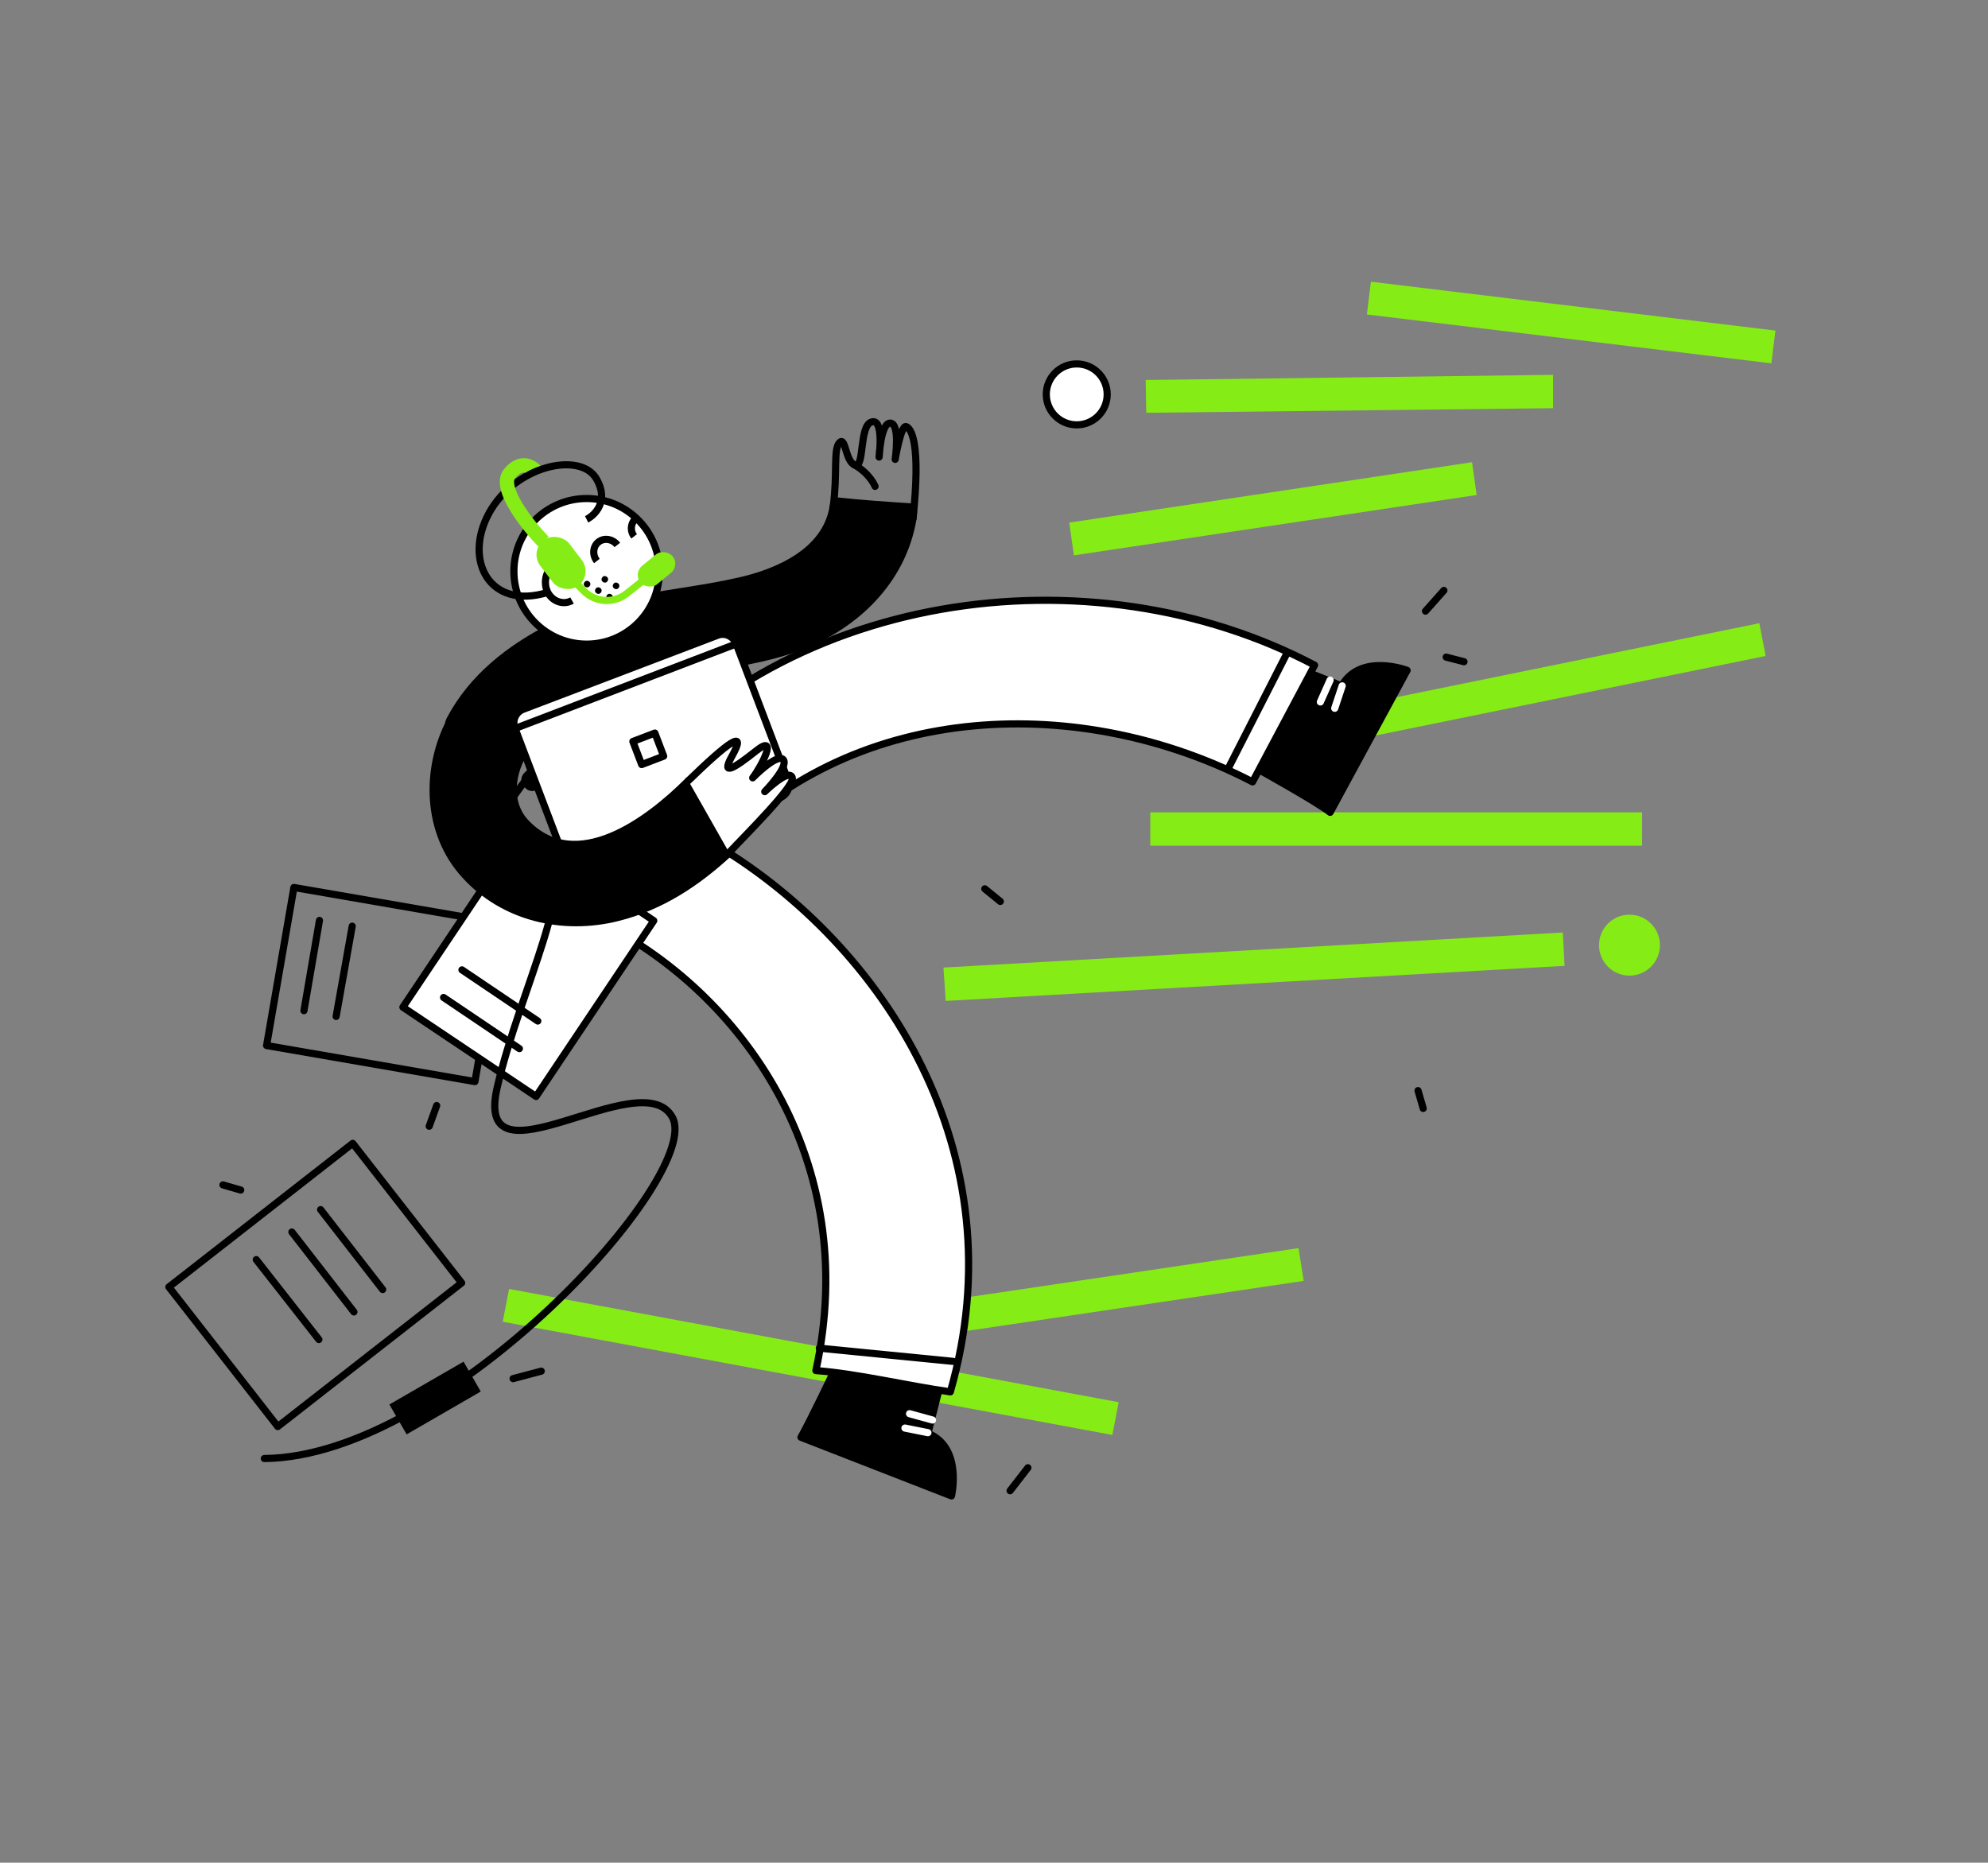 <svg width="556" height="521" viewBox="0 0 556 521" fill="none" xmlns="http://www.w3.org/2000/svg">
<rect x="0" y="0" width="556" height="521" fill="#808080" stroke="none"/>
<path d="M311.103 401.362L140.607 369.684L142.375 360.519L312.871 392.197L311.103 401.362Z" fill="#86EC16"/>
<path d="M493.811 183.475L358.99 210.973L357.222 201.807L492.044 174.31L493.811 183.475Z" fill="#86EC16"/>
<path d="M412.983 138.451L300.336 155.335L299.051 146.169L411.697 129.285L412.983 138.451Z" fill="#86EC16"/>
<path d="M364.614 358.267L251.967 374.991L250.521 365.825L363.167 349.102L364.614 358.267Z" fill="#86EC16"/>
<path d="M434.355 114.169L320.584 115.456L320.423 106.29L434.355 104.843V114.169Z" fill="#86EC16"/>
<path d="M495.418 101.627L382.29 87.959L383.415 78.793L496.543 92.461L495.418 101.627Z" fill="#86EC16"/>
<path d="M459.262 227.214H321.708V236.54H459.262V227.214Z" fill="#86EC16"/>
<path d="M437.569 270.148L264.502 279.957L263.859 270.63L437.087 260.821L437.569 270.148Z" fill="#86EC16"/>
<path d="M301.14 118.833C305.843 118.833 309.657 115.017 309.657 110.311C309.657 105.604 305.843 101.788 301.14 101.788C296.436 101.788 292.623 105.604 292.623 110.311C292.623 115.017 296.436 118.833 301.14 118.833Z" fill="white" stroke="black" stroke-width="2" stroke-miterlimit="10" stroke-linecap="round" stroke-linejoin="round"/>
<path d="M455.727 272.882C460.431 272.882 464.244 269.066 464.244 264.359C464.244 259.653 460.431 255.837 455.727 255.837C451.024 255.837 447.21 259.653 447.21 264.359C447.21 269.066 451.024 272.882 455.727 272.882Z" fill="#86EC16"/>
<path d="M396.592 305.043L398.038 310.028" stroke="black" stroke-width="2" stroke-miterlimit="10" stroke-linecap="round" stroke-linejoin="round"/>
<path d="M287.481 410.529L282.5 416.961" stroke="black" stroke-width="2" stroke-miterlimit="10" stroke-linecap="round" stroke-linejoin="round"/>
<path d="M275.429 248.601L279.768 252.138" stroke="black" stroke-width="2" stroke-miterlimit="10" stroke-linecap="round" stroke-linejoin="round"/>
<path d="M403.823 165.145L398.681 170.933" stroke="black" stroke-width="2" stroke-miterlimit="10" stroke-linecap="round" stroke-linejoin="round"/>
<path d="M404.466 183.798L409.447 185.084" stroke="black" stroke-width="2" stroke-miterlimit="10" stroke-linecap="round" stroke-linejoin="round"/>
<path d="M151.374 383.515L143.5 385.605" stroke="black" stroke-width="2" stroke-miterlimit="10" stroke-linecap="round" stroke-linejoin="round"/>
<path d="M122.127 309.224L120.038 315.013" stroke="black" stroke-width="2" stroke-miterlimit="10" stroke-linecap="round" stroke-linejoin="round"/>
<path d="M62.349 331.414L67.331 332.861" stroke="black" stroke-width="2" stroke-miterlimit="10" stroke-linecap="round" stroke-linejoin="round"/>
<path d="M169.853 193.123C169.532 193.284 169.05 193.445 168.729 193.605C160.533 197.304 151.856 201.967 146.874 209.686C145.91 211.133 145.267 212.741 144.625 214.349C137.554 211.133 130.644 207.113 125.502 202.128C125.663 201.806 125.663 201.645 125.823 201.324C132.09 189.424 142.535 181.384 154.105 175.435C156.355 174.309 158.605 173.183 160.855 172.219C161.658 171.897 162.461 171.575 163.265 171.415C167.282 170.611 170.657 172.058 173.067 174.631C177.888 180.098 178.209 189.585 169.853 193.123Z" fill="black" stroke="black" stroke-width="2" stroke-miterlimit="10" stroke-linecap="round" stroke-linejoin="round"/>
<path d="M255.342 145.043C252.45 162.41 239.273 175.114 223.204 181.063C205.849 187.495 186.887 186.37 169.693 193.284C169.371 193.445 169.05 193.445 168.729 193.606C158.283 196.822 151.052 184.762 155.391 177.043C156.516 175.114 158.283 173.506 160.855 172.541C161.658 172.219 162.622 171.897 163.426 171.576C167.122 170.289 170.818 169.325 174.514 168.36C185.119 165.948 195.886 164.983 206.492 162.571C217.419 160.159 230.917 154.37 233.006 141.827C233.167 141.184 233.327 140.541 233.488 140.059C240.88 140.863 248.111 141.345 255.503 141.827C255.503 142.953 255.503 144.079 255.342 145.043Z" fill="black" stroke="black" stroke-width="2" stroke-miterlimit="10" stroke-linecap="round" stroke-linejoin="round"/>
<path d="M233.006 141.988C234.291 132.34 233.006 125.747 234.774 123.817C236.541 121.888 236.38 129.124 239.112 130.089C241.844 131.054 240.237 118.993 243.772 118.029C247.308 116.903 245.861 127.838 245.861 127.838C245.861 127.838 246.343 118.029 249.075 118.35C251.807 118.672 250.361 128.481 250.361 128.481C250.361 128.481 251.968 118.833 253.414 119.315C254.86 119.797 257.592 123.978 255.342 145.043" stroke="black" stroke-width="2" stroke-miterlimit="10" stroke-linecap="round" stroke-linejoin="round"/>
<path d="M239.112 130.089C243.451 132.662 244.737 136.039 244.737 136.039L239.112 130.089Z" fill="black"/>
<path d="M239.112 130.089C243.451 132.662 244.737 136.039 244.737 136.039" stroke="black" stroke-width="2" stroke-miterlimit="10" stroke-linecap="round" stroke-linejoin="round"/>
<path d="M351.276 214.832C351.276 214.832 368.631 224.48 372.006 227.214L393.539 187.495C393.539 187.495 380.523 182.511 375.22 191.837L358.829 185.244L351.276 214.832Z" fill="black" stroke="black" stroke-width="2" stroke-miterlimit="10" stroke-linecap="round" stroke-linejoin="round"/>
<path d="M375.381 191.837L373.292 198.108" stroke="white" stroke-width="2" stroke-miterlimit="10" stroke-linecap="round" stroke-linejoin="round"/>
<path d="M372.006 190.229L369.274 196.34" stroke="white" stroke-width="2" stroke-miterlimit="10" stroke-linecap="round" stroke-linejoin="round"/>
<path d="M233.166 383.675C233.166 383.675 226.257 398.147 224.007 402.006L266.109 418.408C266.109 418.408 269.322 404.901 259.52 400.881L263.859 383.836L233.166 383.675Z" fill="black" stroke="black" stroke-width="2" stroke-miterlimit="10" stroke-linecap="round" stroke-linejoin="round"/>
<path d="M228.185 383.353C241.04 324.338 207.295 277.706 167.925 257.927C155.712 251.816 158.926 241.525 166.639 234.289C167.121 230.912 168.728 227.535 170.978 224.641C217.258 164.501 305.157 153.084 367.667 186.048L350.312 218.691C302.586 193.928 239.916 195.696 200.867 236.701C246.825 264.52 285.071 322.087 265.787 389.303C254.217 387.695 239.434 384.157 228.185 383.353Z" fill="white" stroke="black" stroke-width="2" stroke-miterlimit="10" stroke-linecap="round" stroke-linejoin="round"/>
<path d="M259.52 400.719L253.093 399.433" stroke="white" stroke-width="2" stroke-miterlimit="10" stroke-linecap="round" stroke-linejoin="round"/>
<path d="M260.806 397.182L254.378 395.413" stroke="white" stroke-width="2" stroke-miterlimit="10" stroke-linecap="round" stroke-linejoin="round"/>
<path d="M229.149 377.082L266.591 380.781" stroke="black" stroke-width="2" stroke-miterlimit="10" stroke-linecap="round" stroke-linejoin="round"/>
<path d="M359.793 182.993L343.563 214.832" stroke="black" stroke-width="2" stroke-miterlimit="10" stroke-linecap="round" stroke-linejoin="round"/>
<path d="M140.471 258.316L82.2 248.227L74.555 292.435L132.827 302.525L140.471 258.316Z" stroke="black" stroke-width="2" stroke-miterlimit="10" stroke-linecap="round" stroke-linejoin="round"/>
<path d="M89.346 257.444L85.007 282.69" stroke="black" stroke-width="2" stroke-miterlimit="10" stroke-linecap="round" stroke-linejoin="round"/>
<path d="M98.505 259.052L94.006 284.298" stroke="black" stroke-width="2" stroke-miterlimit="10" stroke-linecap="round" stroke-linejoin="round"/>
<path d="M145.596 232.55L112.681 281.713L149.929 306.684L182.844 257.521L145.596 232.55Z" fill="white" stroke="black" stroke-width="2" stroke-miterlimit="10" stroke-linecap="round" stroke-linejoin="round"/>
<path d="M124.056 278.992L145.267 293.304" stroke="black" stroke-width="2" stroke-miterlimit="10" stroke-linecap="round" stroke-linejoin="round"/>
<path d="M129.198 271.273L150.409 285.585" stroke="black" stroke-width="2" stroke-miterlimit="10" stroke-linecap="round" stroke-linejoin="round"/>
<path d="M98.654 319.797L47.231 359.974L77.689 399.011L129.113 358.834L98.654 319.797Z" stroke="black" stroke-width="2" stroke-miterlimit="10" stroke-linecap="round" stroke-linejoin="round"/>
<path d="M81.633 344.6L98.987 366.951" stroke="black" stroke-width="2" stroke-miterlimit="10" stroke-linecap="round" stroke-linejoin="round"/>
<path d="M71.669 352.317L89.185 374.669" stroke="black" stroke-width="2" stroke-miterlimit="10" stroke-linecap="round" stroke-linejoin="round"/>
<path d="M89.667 338.328L107.022 360.68" stroke="black" stroke-width="2" stroke-miterlimit="10" stroke-linecap="round" stroke-linejoin="round"/>
<path d="M218.061 223.193L163.586 243.937C161.497 244.741 159.247 243.615 158.444 241.686L143.982 203.576C143.178 201.485 144.303 199.234 146.231 198.43L200.706 177.686C202.795 176.882 205.045 178.008 205.849 179.938L220.311 218.048C221.275 219.977 220.15 222.389 218.061 223.193Z" fill="white" stroke="black" stroke-width="2" stroke-miterlimit="10" stroke-linecap="round" stroke-linejoin="round"/>
<path d="M183.154 205.04L176.997 207.389L179.459 213.85L185.616 211.501L183.154 205.04Z" stroke="black" stroke-width="2" stroke-miterlimit="10" stroke-linecap="round" stroke-linejoin="round"/>
<path d="M148.16 216.601C126.305 246.027 139.482 235.093 151.374 239.274C163.265 243.455 145.428 276.258 139 304.399C132.412 333.826 179.334 296.841 188.012 312.439C197.011 328.519 125.341 407.473 73.919 407.955" stroke="black" stroke-width="2" stroke-miterlimit="10" stroke-linecap="round" stroke-linejoin="round"/>
<path d="M144.946 203.415L206.331 179.938" stroke="black" stroke-width="2" stroke-miterlimit="10" stroke-linecap="round" stroke-linejoin="round"/>
<path d="M148.16 214.992L150.088 220.942C150.088 220.942 147.838 222.228 146.231 219.495C144.624 216.761 148.16 214.992 148.16 214.992Z" fill="black"/>
<path d="M129.64 380.857L108.905 392.837L113.726 401.192L134.461 389.212L129.64 380.857Z" fill="black"/>
<path d="M200.224 230.912C197.975 226.57 195.243 222.55 192.511 218.369C180.941 229.947 161.176 244.419 147.356 230.429C142.053 225.123 142.857 217.404 146.071 211.294C140.607 205.987 135.144 200.52 130.001 195.053C128.555 196.982 127.109 199.234 125.984 201.485C118.753 215.153 119.235 233.002 130.001 244.741C140.768 256.64 157.319 260.499 172.746 256.64C184.959 253.585 195.082 246.831 204.081 238.469C202.796 235.897 201.51 233.324 200.224 230.912Z" fill="black" stroke="black" stroke-width="2" stroke-miterlimit="10" stroke-linecap="round" stroke-linejoin="round"/>
<path d="M192.511 218.369C203.438 207.756 209.384 203.254 204.563 211.776C201.671 217.083 205.206 214.992 211.473 210.008C217.74 205.023 213.08 214.188 210.509 217.565C210.509 217.565 217.258 210.651 219.026 212.42C220.793 214.349 213.884 221.425 213.884 221.425C213.884 221.425 220.793 214.671 221.597 217.565C222.24 219.977 208.099 233.967 203.92 238.47" fill="white"/>
<path d="M192.511 218.369C203.438 207.756 209.384 203.254 204.563 211.776C201.671 217.083 205.206 214.992 211.473 210.008C217.74 205.023 213.08 214.188 210.509 217.565C210.509 217.565 217.258 210.651 219.026 212.42C220.793 214.349 213.884 221.425 213.884 221.425C213.884 221.425 220.793 214.671 221.597 217.565C222.24 219.977 208.099 233.967 203.92 238.47" stroke="black" stroke-width="2" stroke-miterlimit="10" stroke-linecap="round" stroke-linejoin="round"/>
<path d="M184.415 159.799C184.415 171.047 175.306 180.163 164.072 180.163C152.838 180.163 143.73 171.047 143.73 159.799C143.73 148.552 152.838 139.436 164.072 139.436C175.306 139.436 184.415 148.552 184.415 159.799Z" fill="white" stroke="black" stroke-width="2"/>
<ellipse rx="0.909" ry="0.909" transform="matrix(0.866 0.5 -0.5 0.866 164.192 163.374)" fill="black"/>
<ellipse rx="0.909" ry="0.909" transform="matrix(0.866 0.5 -0.5 0.866 167.338 165.192)" fill="black"/>
<ellipse rx="0.909" ry="0.909" transform="matrix(0.866 0.5 -0.5 0.866 169.154 162.043)" fill="black"/>
<ellipse rx="0.909" ry="0.909" transform="matrix(0.866 0.5 -0.5 0.866 170.484 167.01)" fill="black"/>
<ellipse rx="0.909" ry="0.909" transform="matrix(0.866 0.5 -0.5 0.866 172.3 163.861)" fill="black"/>
<path d="M172.655 152.423C171.324 150.723 168.965 150.349 167.386 151.588C165.806 152.827 165.606 155.209 166.937 156.91" stroke="black" stroke-width="2"/>
<path d="M177.36 150.011C176.122 148.43 176.399 146.144 177.978 144.905" stroke="black" stroke-width="2"/>
<path d="M159.984 167.961C157.713 169.273 154.728 168.353 153.317 165.905C151.905 163.458 152.458 159.748 154.728 158.436" stroke="black" stroke-width="2"/>
<path d="M164.062 145.254C166.484 144.042 170.419 140.072 166.786 133.89C162.245 126.163 144.082 130.254 136.816 143.436C129.551 156.618 136.816 170.709 153.164 165.709" stroke="black" stroke-width="2"/>
<path d="M161.5 163.5L163.328 165.328C166.561 168.561 171.703 168.856 175.285 166.016L183.5 159.5" stroke="#86EC16" stroke-width="2"/>
<rect x="148" y="154.2" width="10.213" height="16" rx="5.107" transform="rotate(-37.379 148 154.2)" fill="#86EC16"/>
<rect x="177.016" y="160.36" width="11.614" height="6.644" rx="3.322" transform="rotate(-39.326 177.016 160.36)" fill="#86EC16"/>
<path fill-rule="evenodd" clip-rule="evenodd" d="M144.062 133.75C145.329 132.165 146.261 132.101 146.733 132.168C146.802 132.178 146.871 132.192 146.94 132.21C148.147 131.407 149.636 130.765 151.149 130.274C150.3 129.379 148.974 128.445 147.292 128.207C145.106 127.899 142.871 128.835 140.938 131.251C139.57 132.961 139.609 135.119 140.058 136.972C140.516 138.861 141.498 140.875 142.65 142.783C144.965 146.621 148.248 150.49 150.56 152.888L153.44 150.112C151.253 147.844 148.185 144.213 146.075 140.717C145.014 138.959 144.265 137.347 143.945 136.029C143.616 134.673 143.83 134.039 144.062 133.75Z" fill="#86EC16"/>
</svg>
